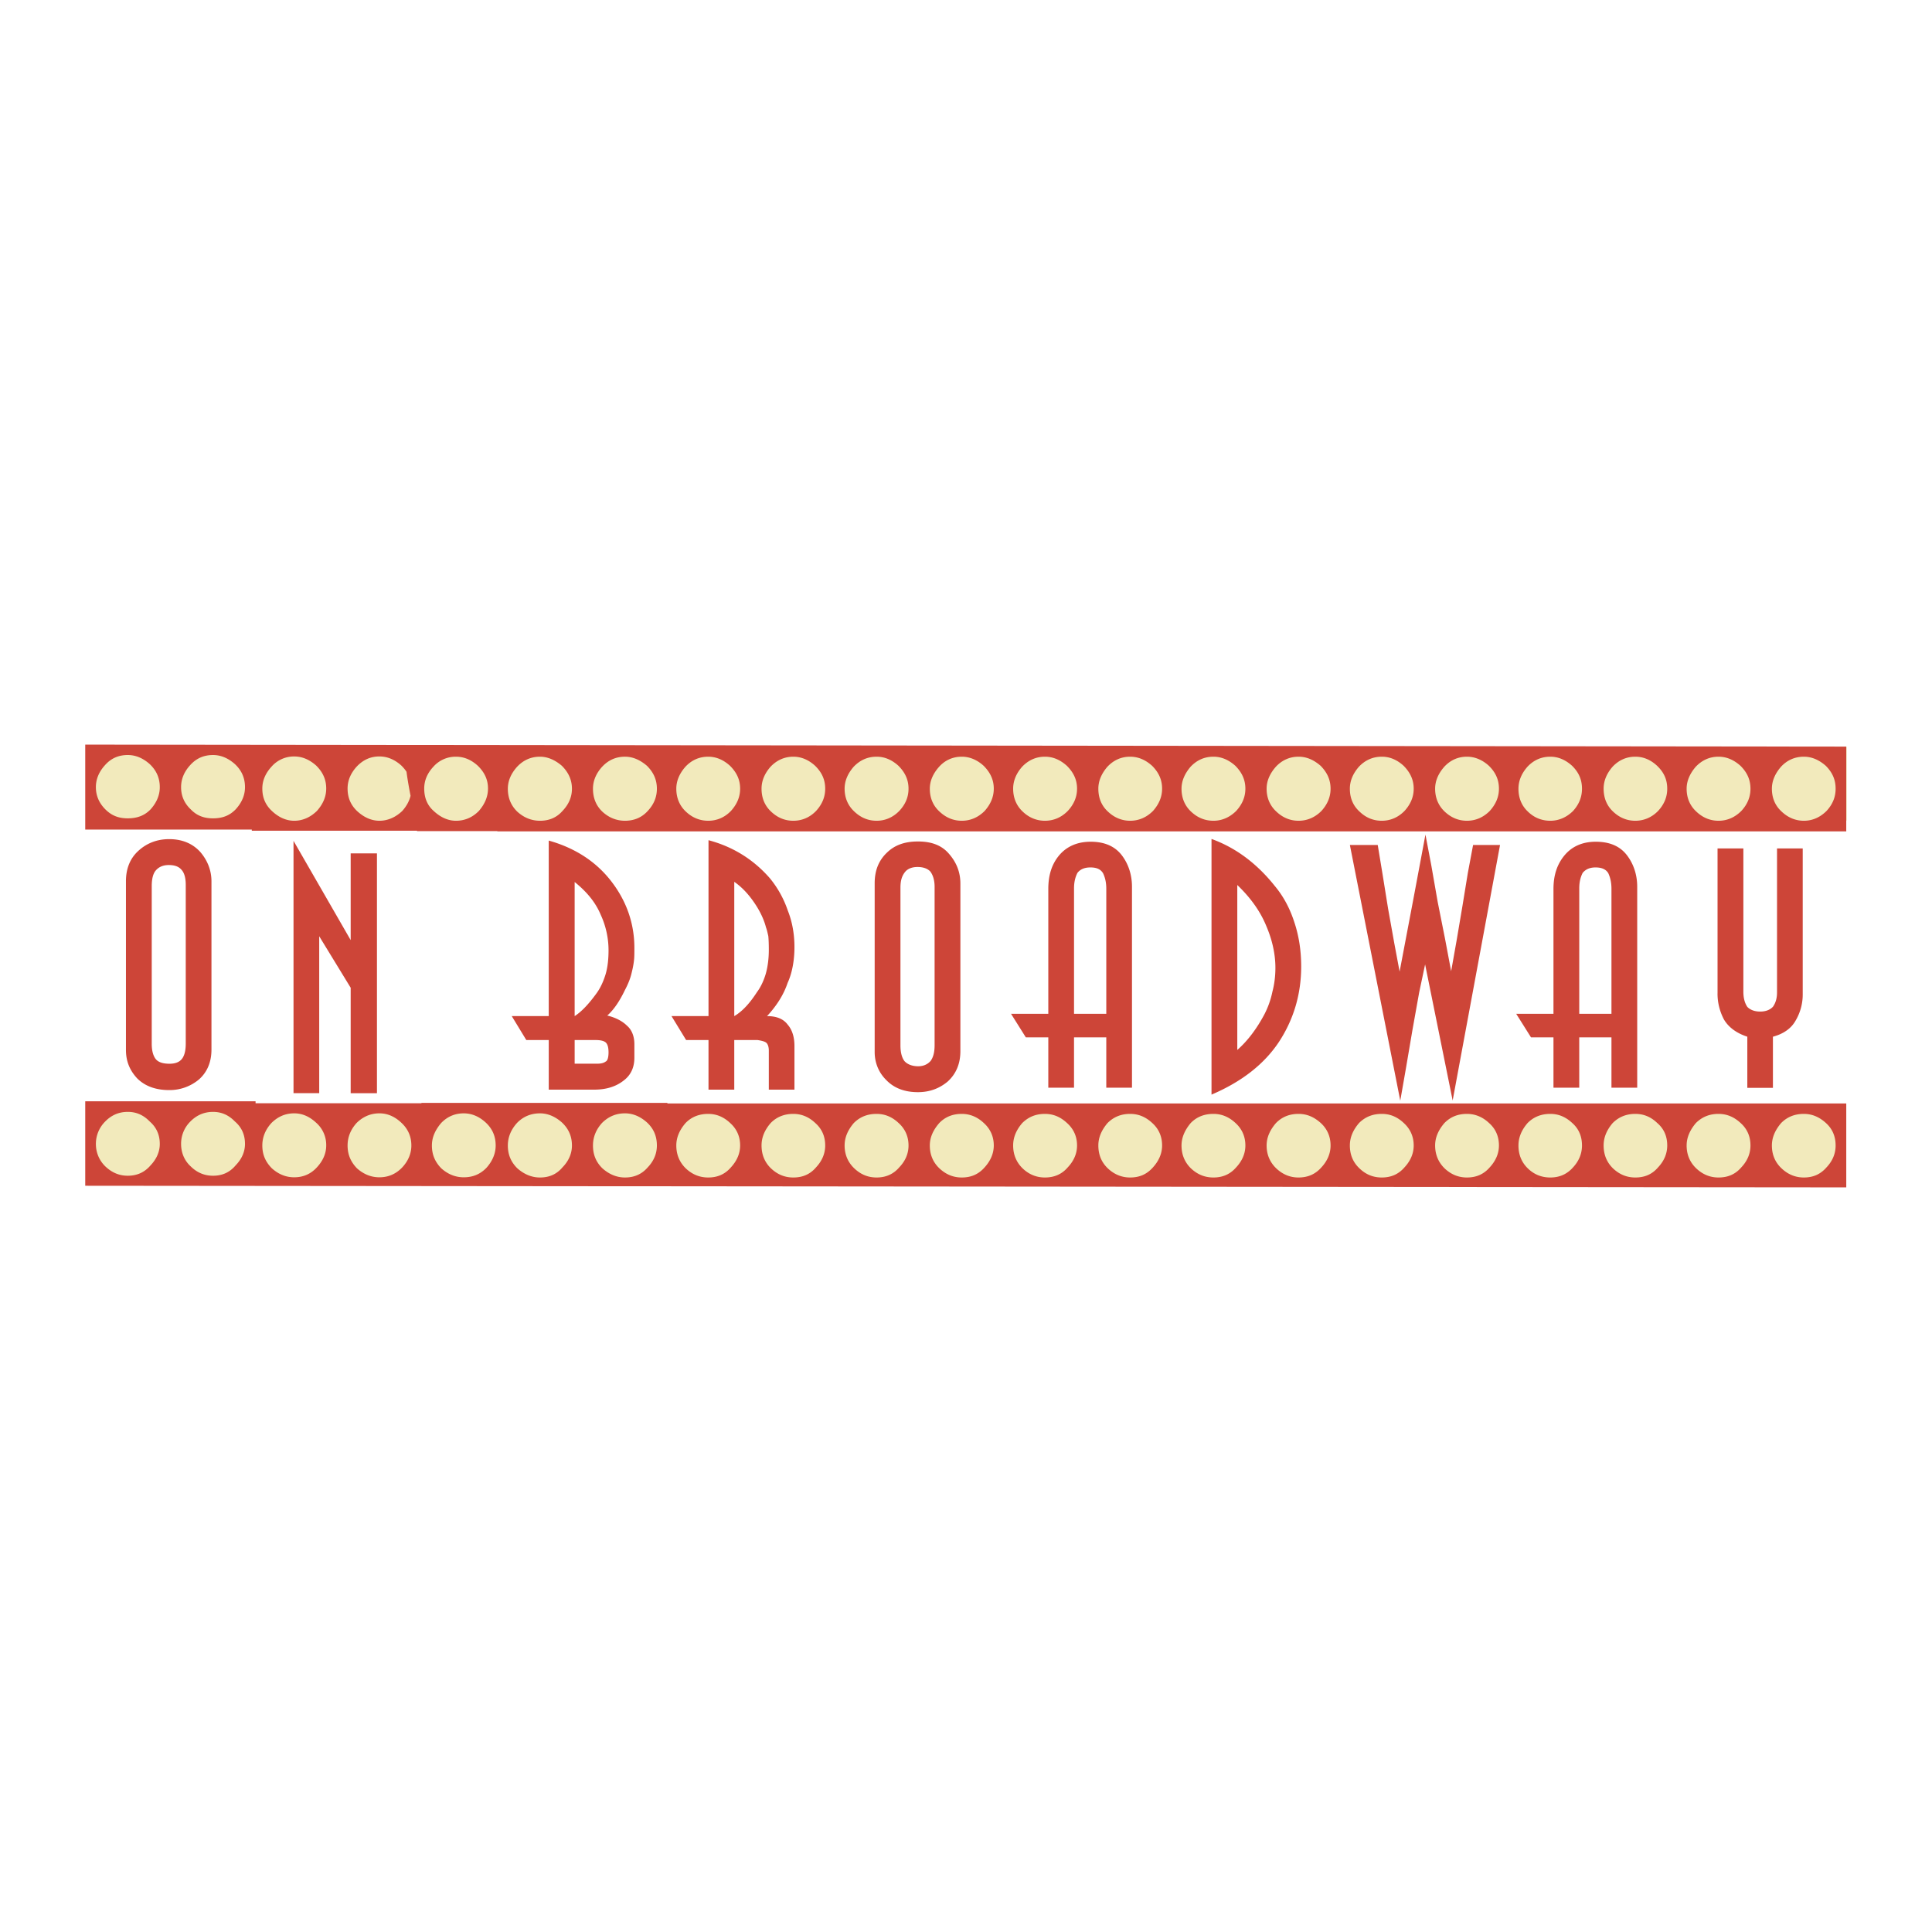 <svg xmlns="http://www.w3.org/2000/svg" width="2500" height="2500" viewBox="0 0 192.756 192.756"><g fill-rule="evenodd" clip-rule="evenodd"><path fill="#fff" d="M0 0h192.756v192.756H0V0z"/><path fill="#f2eabc" d="M9.039 110.569h174.496v7.338H9.039v-7.338zM9.121 74.509h175.131v7.358H9.121v-7.358z"/><path d="M184.201 74.49v8.458H49.623v-.025h-8.015c-.001-.014-.001-.028-.005-.042H25.122v-.114H8.504V74.29l175.697.2zm-84.008 35.601h84.009v8.375l-175.698-.163v-8.426h16.994v.194h16.548v-.037h24.541v.057H100.193zm5.496-24.774c-.748.888-1.1 1.982-1.1 3.383v12.449h-3.717l1.473 2.346h2.244v5.024h2.566v-5.024h3.219v5.024h2.564V88.474c0-1.174-.34-2.251-1.006-3.131-.686-.905-1.723-1.363-3.113-1.363-1.325-.001-2.374.457-3.13 1.337zm-3.666-4.356c.668.647 1.434.923 2.227.923.898 0 1.654-.339 2.281-.975.617-.667.926-1.401.926-2.219 0-.893-.346-1.617-1.012-2.283-.672-.603-1.385-.911-2.195-.911-.893 0-1.646.351-2.264.993-.617.699-.904 1.435-.904 2.201 0 .906.32 1.68.941 2.271zm0 35.605c.668.642 1.434.913 2.227.913.912 0 1.68-.309 2.281-1.013.617-.654.926-1.391.926-2.182 0-.9-.346-1.661-1.012-2.251-.672-.622-1.385-.9-2.195-.9-.875 0-1.621.278-2.264.918-.617.719-.904 1.452-.904 2.233 0 .906.32 1.673.941 2.282zm8.036-29.431c.215.465.316.943.316 1.547v12.467h-3.219V88.638c0-.579.1-1.075.338-1.547.283-.371.723-.547 1.289-.547.629-.001 1.031.176 1.276.591zm.466-6.174c.68.647 1.439.923 2.225.923.893 0 1.648-.339 2.283-.975.592-.667.91-1.401.91-2.219 0-.893-.332-1.617-.992-2.283-.672-.603-1.391-.911-2.201-.911-.893 0-1.646.351-2.256.993-.605.699-.912 1.435-.912 2.201 0 .906.307 1.68.943 2.271zm0 35.605c.68.642 1.439.913 2.225.913.926 0 1.662-.309 2.283-1.013.592-.654.91-1.391.91-2.182 0-.9-.332-1.661-.992-2.251-.672-.622-1.391-.9-2.201-.9-.865 0-1.615.278-2.256.918-.605.719-.912 1.452-.912 2.233 0 .906.307 1.673.943 2.282zM40.558 77.001c.105.8.248 1.597.403 2.397-.129.533-.406 1.037-.825 1.511-.647.612-1.408.975-2.283.975-.811 0-1.553-.339-2.237-.975-.629-.602-.938-1.338-.938-2.238 0-.779.295-1.508.905-2.182.622-.66 1.358-1.018 2.269-1.018.798 0 1.529.313 2.188.905.2.199.377.406.518.625zm7.217 3.909c-.627.636-1.383.975-2.281.975-.806 0-1.542-.339-2.226-.975-.654-.578-.943-1.338-.943-2.238 0-.779.289-1.508.918-2.182a2.956 2.956 0 0 1 2.251-.993c.811 0 1.527.308 2.187.911.674.667 1.007 1.39 1.007 2.264-.001.817-.321 1.554-.913 2.238zm.768 35.594c-.642.667-1.396.955-2.276.955-.811 0-1.56-.288-2.238-.893-.637-.654-.938-1.376-.938-2.281 0-.781.301-1.497.905-2.221.616-.652 1.377-.985 2.271-.985.804 0 1.533.313 2.187.91.667.617 1 1.371 1 2.296 0 .791-.314 1.547-.911 2.219zM27.127 80.91c.674.636 1.416.975 2.231.975.875 0 1.629-.363 2.258-.975.609-.684.931-1.42.931-2.238 0-.918-.353-1.652-1.005-2.294-.667-.592-1.39-.905-2.184-.905a2.96 2.96 0 0 0-2.269 1.018c-.616.674-.917 1.403-.917 2.182 0 .898.308 1.635.955 2.237zm0 35.656c.674.604 1.416.893 2.231.893.893 0 1.661-.333 2.258-.992.609-.654.931-1.391.931-2.182a2.95 2.95 0 0 0-1.005-2.271c-.667-.622-1.39-.936-2.184-.936-.898 0-1.634.333-2.269.955-.616.672-.917 1.433-.917 2.251 0 .906.308 1.628.955 2.282zm2.157-7.5h2.564V93.411l3.139 5.136v10.52h2.622V85.143h-2.622v8.651l-5.703-9.904v25.176zm6.332 7.5c.684.604 1.426.893 2.237.893.893 0 1.661-.333 2.283-.992.604-.654.905-1.391.905-2.182 0-.925-.358-1.679-1-2.271-.659-.622-1.39-.936-2.188-.936-.874 0-1.64.333-2.269.955-.61.672-.905 1.433-.905 2.251 0 .906.308 1.628.937 2.282zM10.509 80.748c.686.691 1.428.898 2.239.898.881 0 1.654-.246 2.276-.898.61-.679.918-1.422.918-2.213 0-.925-.346-1.679-1.005-2.301-.667-.591-1.39-.905-2.188-.905-.905 0-1.654.314-2.269 1.005-.605.666-.914 1.401-.914 2.2 0 .848.321 1.59.943 2.214zm0 35.624c.686.654 1.428.931 2.239.931.9 0 1.666-.321 2.276-1.038.61-.642.918-1.377.918-2.137 0-.925-.346-1.666-1.005-2.238-.667-.687-1.39-.957-2.188-.957-.886 0-1.629.315-2.269.975a3.144 3.144 0 0 0-.913 2.221c-.001.841.32 1.639.942 2.243zm3.301-31.488c-.836.754-1.244 1.791-1.244 3.03v16.839c0 1.15.389 2.05 1.125 2.842.761.755 1.818 1.163 3.188 1.163a4.56 4.56 0 0 0 2.973-1.062c.837-.744 1.246-1.756 1.246-2.987V87.934c0-1.069-.378-2.075-1.12-2.937-.754-.829-1.791-1.276-3.099-1.276-1.214-.001-2.246.409-3.069 1.163zm4.301 1.898c.283.309.422.818.422 1.515v15.801c0 .654-.106 1.183-.372 1.535-.257.333-.665.496-1.251.496-.652 0-1.12-.146-1.383-.479-.251-.333-.388-.836-.388-1.515V88.399c0-.711.137-1.264.42-1.572.289-.326.704-.522 1.276-.522.571 0 .992.139 1.276.477zm.917-6.034c.661.691 1.415.898 2.226.898.893 0 1.629-.246 2.258-.898.623-.679.931-1.422.931-2.213 0-.925-.34-1.679-1.007-2.301-.667-.591-1.389-.905-2.182-.905-.898 0-1.654.314-2.276 1.005-.61.667-.911 1.402-.911 2.201.001.847.302 1.589.961 2.213zm0 35.624c.661.654 1.415.931 2.226.931.905 0 1.659-.321 2.258-1.038.623-.642.931-1.377.931-2.137 0-.925-.34-1.666-1.007-2.238-.667-.687-1.389-.957-2.182-.957-.873 0-1.634.315-2.276.975a3.116 3.116 0 0 0-.911 2.221c.001.841.302 1.639.961 2.243zM169.23 80.961c.68.647 1.422.923 2.227.923.887 0 1.635-.339 2.275-.975.617-.667.912-1.401.912-2.219 0-.893-.326-1.617-.994-2.283-.672-.603-1.4-.911-2.193-.911-.898 0-1.646.351-2.264.993-.602.699-.918 1.435-.918 2.201 0 .906.321 1.68.955 2.271zm0 35.605c.68.642 1.422.913 2.227.913.918 0 1.674-.309 2.275-1.013.617-.654.912-1.391.912-2.182 0-.9-.326-1.661-.994-2.251-.672-.622-1.4-.9-2.193-.9-.867 0-1.621.278-2.264.918-.602.719-.918 1.452-.918 2.233 0 .906.321 1.673.955 2.282zm2.127-17.447c0 .881.201 1.741.629 2.572.434.754 1.207 1.37 2.344 1.741v5.104h2.555v-5.104c1.1-.289 1.854-.868 2.264-1.609a5.107 5.107 0 0 0 .709-2.622V84.646h-2.564v14.367c0 .616-.152 1.069-.408 1.433-.291.302-.699.478-1.277.478-.566 0-.994-.176-1.277-.465-.264-.396-.396-.893-.396-1.527V84.646h-2.576v14.473h-.003zm6.387-18.158c.68.647 1.428.923 2.232.923.867 0 1.617-.339 2.258-.975.617-.667.906-1.401.906-2.219 0-.893-.316-1.617-.977-2.283-.686-.603-1.414-.911-2.188-.911-.906 0-1.68.351-2.275.993-.609.699-.918 1.435-.918 2.201.001.906.316 1.68.962 2.271zm0 35.605c.68.642 1.428.913 2.232.913.9 0 1.648-.309 2.258-1.013.617-.654.906-1.391.906-2.182 0-.9-.316-1.661-.977-2.251-.686-.622-1.414-.9-2.188-.9-.881 0-1.646.278-2.275.918-.609.719-.918 1.452-.918 2.233.001.906.316 1.673.962 2.282zm-21.635-31.249c-.748.888-1.119 1.982-1.119 3.383v12.449h-3.717l1.473 2.346h2.244v5.024h2.572v-5.024h3.213v5.024h2.57V88.474c0-1.174-.346-2.251-1.012-3.131-.686-.905-1.709-1.363-3.125-1.363-1.308-.001-2.356.457-3.099 1.337zm-3.683-4.356c.66.647 1.42.923 2.25.923.861 0 1.629-.339 2.27-.975.604-.667.889-1.401.889-2.219 0-.893-.309-1.617-.982-2.283-.668-.603-1.389-.911-2.176-.911-.916 0-1.666.351-2.275.993-.617.699-.904 1.435-.904 2.201-.002.906.305 1.68.928 2.271zm0 35.605c.66.642 1.42.913 2.25.913.887 0 1.652-.309 2.27-1.013.604-.654.889-1.391.889-2.182 0-.9-.309-1.661-.982-2.251-.668-.622-1.389-.9-2.176-.9-.879 0-1.648.278-2.275.918-.617.719-.904 1.452-.904 2.233-.002.906.305 1.673.928 2.282zm8.041-29.431c.207.465.309.943.309 1.547v12.467h-3.213V88.638c0-.579.1-1.075.338-1.547.303-.371.725-.547 1.283-.547.605-.001 1.045.176 1.283.591zm.459-6.174c.678.647 1.42.923 2.232.923.879 0 1.646-.339 2.27-.975.617-.667.912-1.401.912-2.219 0-.893-.314-1.617-1.006-2.283-.648-.603-1.371-.911-2.176-.911-.9 0-1.654.351-2.264.993-.611.699-.9 1.435-.9 2.201 0 .906.309 1.68.932 2.271zm0 35.605c.678.642 1.42.913 2.232.913.924 0 1.672-.309 2.27-1.013.617-.654.912-1.391.912-2.182 0-.9-.314-1.661-1.006-2.251-.648-.622-1.371-.9-2.176-.9-.867 0-1.623.278-2.264.918-.611.719-.9 1.452-.9 2.233 0 .906.309 1.673.932 2.282zm-25.295-35.605c.666.647 1.408.923 2.232.923.879 0 1.641-.339 2.264-.975.609-.667.918-1.401.918-2.219 0-.893-.346-1.617-1-2.283-.66-.603-1.377-.911-2.182-.911-.906 0-1.668.351-2.277.993-.613.699-.91 1.435-.91 2.201 0 .906.308 1.68.955 2.271zm4.074 28.854l.553-3.157.666-3.917.668-3.729.592-2.793 2.748 13.576 4.727-25.491h-2.689l-.523 2.786-.547 3.351-.578 3.415-.541 3.042-.604-3.206-.736-3.696-.646-3.691-.578-3.037-1.189 6.345-1.389 7.326-.529-2.824-.621-3.465-.555-3.453-.477-2.892h-2.779l5.027 25.51zm-4.074 6.751c.666.642 1.408.913 2.232.913.9 0 1.66-.309 2.264-1.013.609-.654.918-1.391.918-2.182 0-.9-.346-1.661-1-2.251-.66-.622-1.377-.9-2.182-.9-.887 0-1.641.278-2.277.918-.613.719-.91 1.452-.91 2.233 0 .906.308 1.673.955 2.282zm8.494-35.605c.68.647 1.428.923 2.232.923.887 0 1.641-.339 2.275-.975.604-.667.918-1.401.918-2.219 0-.893-.326-1.617-.998-2.283-.662-.603-1.41-.911-2.195-.911-.898 0-1.652.351-2.252.993-.615.699-.922 1.435-.922 2.201.001.906.321 1.68.942 2.271zm0 35.605c.68.642 1.428.913 2.232.913.912 0 1.666-.309 2.275-1.013.604-.654.918-1.391.918-2.182 0-.9-.326-1.661-.998-2.251-.662-.622-1.41-.9-2.195-.9-.881 0-1.627.278-2.252.918-.615.719-.922 1.452-.922 2.233.001.906.321 1.673.942 2.282zm-25.307-35.605c.68.647 1.426.923 2.252.923.859 0 1.621-.339 2.264-.975.609-.667.918-1.401.918-2.219 0-.893-.342-1.617-.996-2.283-.672-.603-1.4-.911-2.186-.911-.918 0-1.666.351-2.277.993-.598.699-.912 1.435-.912 2.201 0 .906.314 1.68.937 2.271zm0 35.605c.68.642 1.426.913 2.252.913.893 0 1.658-.309 2.264-1.013.609-.654.918-1.391.918-2.182 0-.9-.342-1.661-.996-2.251-.672-.622-1.4-.9-2.186-.9-.889 0-1.662.278-2.277.918-.598.719-.912 1.452-.912 2.233 0 .906.314 1.673.937 2.282zm2.055-7.355c3.037-1.296 5.271-3.057 6.734-5.269 1.465-2.238 2.213-4.761 2.213-7.515 0-1.634-.244-3.111-.691-4.439-.445-1.376-1.086-2.572-1.955-3.609-1.754-2.2-3.859-3.796-6.301-4.677v25.509zm5.459-16.839c.611 1.422.916 2.836.916 4.194 0 .818-.1 1.629-.301 2.385a8.719 8.719 0 0 1-.811 2.276c-.736 1.376-1.635 2.602-2.691 3.526V88.297c1.321 1.265 2.289 2.617 2.887 4.075zm.998-11.411c.68.647 1.424.923 2.223.923.896 0 1.65-.339 2.287-.975.604-.667.912-1.401.912-2.219 0-.893-.34-1.617-.988-2.283-.697-.603-1.408-.911-2.211-.911-.881 0-1.65.351-2.252.993-.617.699-.93 1.435-.93 2.201 0 .906.326 1.68.959 2.271zm0 35.605c.68.642 1.424.913 2.223.913.904 0 1.67-.309 2.287-1.013.604-.654.912-1.391.912-2.182 0-.9-.34-1.661-.988-2.251-.697-.622-1.408-.9-2.211-.9-.869 0-1.631.278-2.252.918-.617.719-.93 1.452-.93 2.233 0 .906.326 1.673.959 2.282zm-42.1-35.605c.679.647 1.415.923 2.233.923.874 0 1.634-.339 2.256-.975.629-.667.925-1.401.925-2.219 0-.893-.34-1.617-1-2.283-.662-.603-1.39-.911-2.182-.911-.917 0-1.661.351-2.283.993-.609.699-.911 1.435-.911 2.201.001.906.327 1.68.962 2.271zm0 35.605c.679.642 1.415.913 2.233.913.88 0 1.659-.309 2.256-1.013.629-.654.925-1.391.925-2.182 0-.9-.34-1.661-1-2.251-.662-.622-1.39-.9-2.182-.9-.893 0-1.648.278-2.283.918-.609.719-.911 1.452-.911 2.233.001.906.327 1.673.962 2.282zm3.288-31.525c-.836.781-1.251 1.786-1.251 3.082v16.837c0 1.074.402 2.05 1.151 2.791.754.786 1.791 1.214 3.162 1.214 1.164 0 2.144-.364 2.98-1.067.831-.762 1.258-1.773 1.258-3.02V88.16c0-1.139-.383-2.112-1.137-2.975-.749-.88-1.793-1.231-3.101-1.231-1.214 0-2.251.308-3.062 1.087zm4.295 1.905c.269.353.433.874.433 1.527v15.787c0 .699-.119 1.177-.376 1.561-.253.309-.667.56-1.259.56-.654 0-1.119-.227-1.377-.521-.256-.341-.396-.863-.396-1.567V88.575c0-.724.144-1.169.44-1.554.264-.346.711-.521 1.258-.521.579.001 1.001.158 1.277.446zm.911-5.985c.687.647 1.422.923 2.238.923.881 0 1.641-.339 2.276-.975.592-.667.912-1.401.912-2.219 0-.893-.346-1.617-1.006-2.283-.66-.603-1.409-.911-2.182-.911-.905 0-1.672.351-2.256.993-.624.699-.938 1.435-.938 2.201.001.906.315 1.68.956 2.271zm0 35.605c.687.642 1.422.913 2.238.913.905 0 1.661-.309 2.276-1.013.592-.654.912-1.391.912-2.182 0-.9-.346-1.661-1.006-2.251-.66-.622-1.409-.9-2.182-.9-.886 0-1.641.278-2.256.918-.624.719-.938 1.452-.938 2.233.001.906.315 1.673.956 2.282zm-23.036-15.19h-3.691l1.458 2.39h2.233v4.948h2.57v-4.948h2.333c.39.062.679.132.848.257.164.139.266.415.266.793v3.898h2.558v-4.357c0-.861-.214-1.598-.667-2.118-.433-.592-1.137-.862-2.067-.862.987-1.062 1.672-2.175 2.05-3.307.452-.987.684-2.238.684-3.579 0-1.256-.207-2.502-.667-3.652a10.26 10.26 0 0 0-1.784-3.214c-1.611-1.848-3.654-3.144-6.124-3.798v17.549zm-2.271-20.415c.679.647 1.433.923 2.244.923.888 0 1.649-.339 2.264-.975.604-.667.918-1.401.918-2.219 0-.893-.339-1.617-1.005-2.283-.659-.603-1.396-.911-2.176-.911-.911 0-1.665.351-2.269.993-.616.699-.917 1.435-.917 2.201-.001.906.319 1.68.941 2.271zm0 35.605c.679.642 1.433.913 2.244.913.905 0 1.661-.309 2.264-1.013.604-.654.918-1.391.918-2.182 0-.9-.339-1.661-1.005-2.251-.659-.622-1.396-.9-2.176-.9-.878 0-1.652.278-2.269.918-.616.719-.917 1.452-.917 2.233-.001.906.319 1.673.941 2.282zm4.841-28.587c.805.56 1.566 1.358 2.303 2.558.388.648.691 1.32.861 1.982.119.313.182.679.231.861.032.313.052.748.052 1.39 0 .891-.107 1.684-.308 2.401-.209.691-.498 1.313-.881 1.823-.716 1.113-1.472 1.93-2.258 2.383V87.979zm3.661-7.018c.679.647 1.414.923 2.231.923.893 0 1.654-.339 2.269-.975.611-.667.912-1.401.912-2.219 0-.893-.326-1.617-1-2.283-.66-.603-1.391-.911-2.182-.911-.88 0-1.654.351-2.263.993-.617.699-.906 1.435-.906 2.201.001.906.31 1.68.939 2.271zm0 35.605c.679.642 1.414.913 2.231.913.918 0 1.672-.309 2.269-1.013.611-.654.912-1.391.912-2.182 0-.9-.326-1.661-1-2.251-.66-.622-1.391-.9-2.182-.9-.868 0-1.642.278-2.263.918-.617.719-.906 1.452-.906 2.233.001.906.31 1.673.939 2.282zm-25.301-35.58c.691.622 1.44.898 2.256.898.875 0 1.629-.276 2.246-.975.635-.667.943-1.401.943-2.219 0-.88-.34-1.617-1-2.283-.673-.578-1.415-.911-2.189-.911-.91 0-1.671.351-2.288 1.012-.609.679-.918 1.415-.918 2.182-.001.906.308 1.68.95 2.296zm0 35.58c.691.604 1.44.913 2.256.913.906 0 1.654-.309 2.246-1.013.635-.654.943-1.391.943-2.182 0-.925-.34-1.679-1-2.296-.673-.597-1.415-.91-2.189-.91-.886 0-1.666.313-2.288.955-.609.672-.918 1.433-.918 2.251-.001.906.308 1.648.95 2.282zm3.131-15.19h-3.691l1.452 2.39h2.239v4.948h4.557c1.196 0 2.176-.321 2.912-.905.729-.548 1.075-1.313 1.075-2.289v-1.339c0-.768-.246-1.422-.724-1.835-.478-.479-1.145-.818-1.98-1.026.629-.553 1.213-1.396 1.766-2.553.328-.617.554-1.194.679-1.767.145-.572.196-.962.227-1.251.032-.296.032-.654.032-1.176 0-2.363-.736-4.577-2.239-6.557-1.485-1.968-3.589-3.39-6.306-4.151v17.511h.001zm5.193-10.091a8.477 8.477 0 0 1 .772 3.509c0 .911-.087 1.696-.289 2.396-.219.716-.509 1.357-.886 1.88-.761 1.056-1.497 1.854-2.206 2.307v-13.38c1.219.986 2.087 2.031 2.609 3.288zm-.497 12.481c.471 0 .824.082 1.005.257.176.177.264.497.264.975 0 .46-.087.824-.276.906-.201.156-.471.221-.868.221h-2.236v-2.358h2.111v-.001zm.66-22.78c.679.622 1.435.898 2.251.898.862 0 1.634-.276 2.271-.975.622-.667.911-1.401.911-2.219 0-.88-.321-1.617-.987-2.283-.672-.578-1.401-.911-2.194-.911-.923 0-1.672.351-2.289 1.012-.61.679-.906 1.415-.906 2.182 0 .906.296 1.68.943 2.296zm0 35.58c.679.604 1.435.913 2.251.913.905 0 1.661-.309 2.271-1.013.622-.654.911-1.391.911-2.182 0-.925-.321-1.679-.987-2.296-.672-.597-1.401-.91-2.194-.91-.886 0-1.642.313-2.289.955-.61.672-.906 1.433-.906 2.251 0 .906.296 1.648.943 2.282z" fill="#cd4538"/></g></svg>